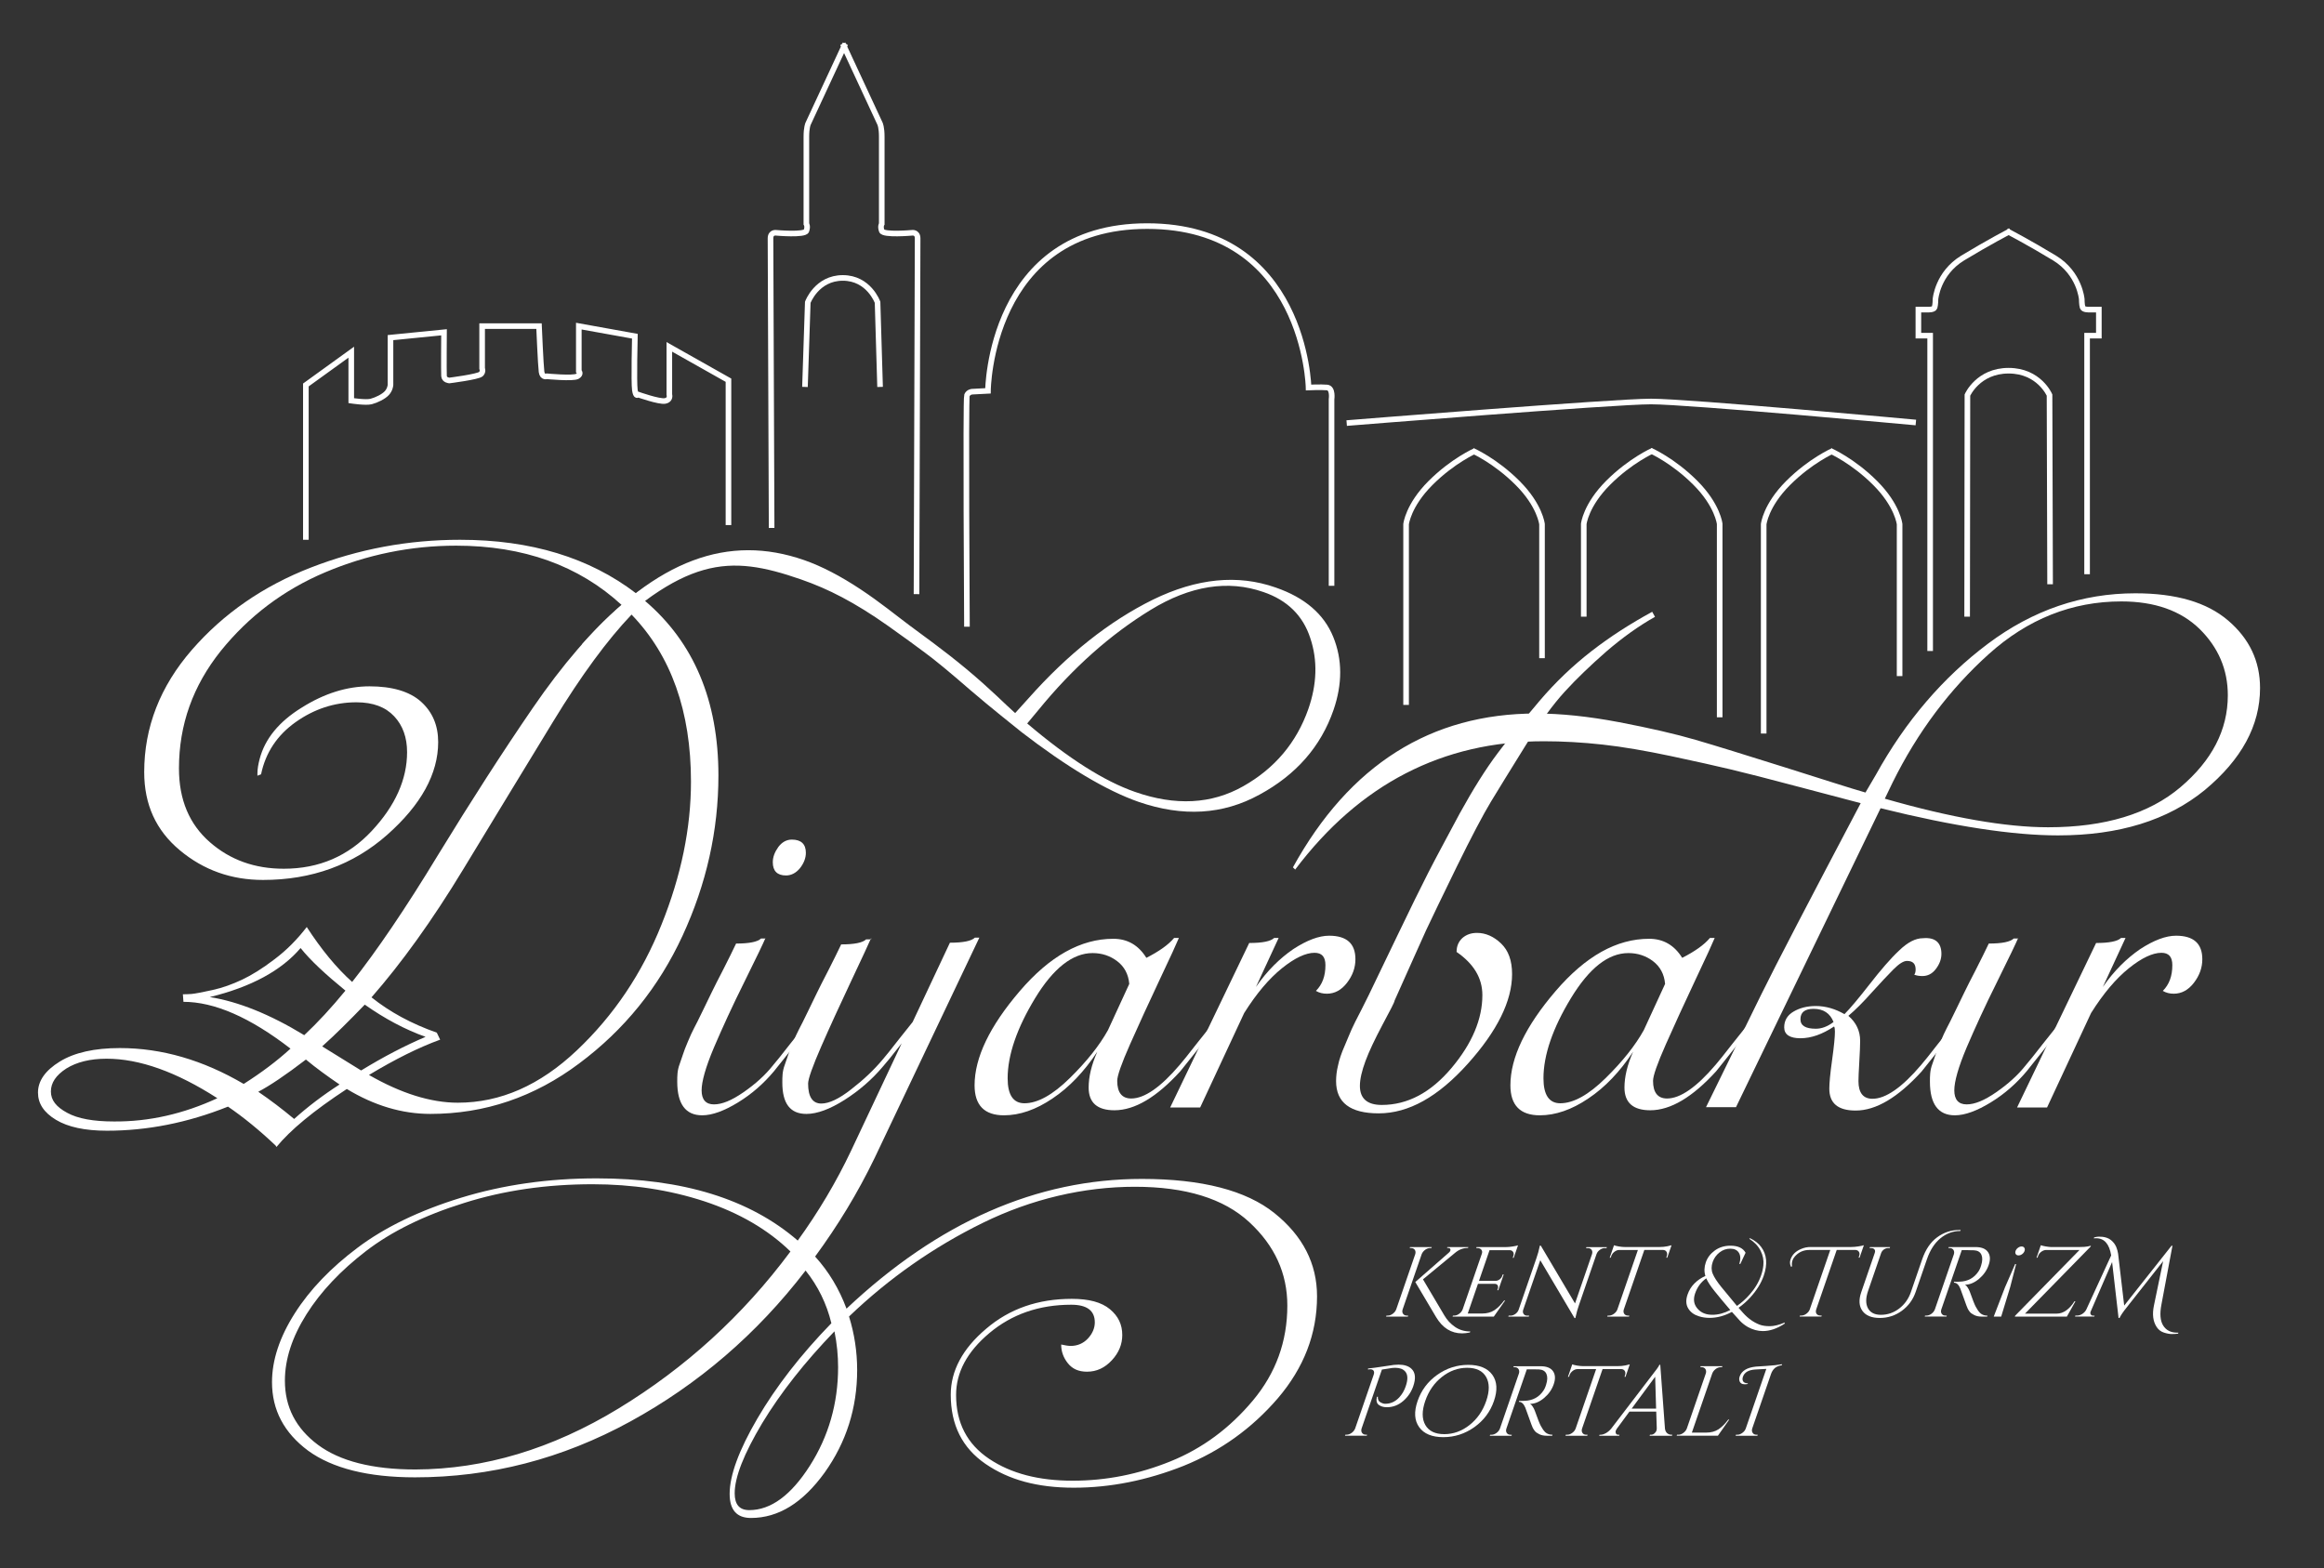 <svg xmlns="http://www.w3.org/2000/svg" id="katman_1" viewBox="0 0 829.28 559.66"><rect x="0" y="0" width="829.28" height="559.66" fill="#333333" stroke="none"/><g><path d="M259.94,187.4v-51.71l-21.1-11.9v17s.6,1.9-1.5,2.3-9.7-2.3-9.7-2.3c0,0-.7,1.1-1.1-1.6s0-19.2,0-19.2l-20-3.6v16.1s1,.9-.5,1.8c-1.5,.9-10.9,0-10.9,0,0,0-1.6,.6-1.9-1.6-.3-2.2-.9-16.3-.9-16.3h-20.3v15.1s.5,1.1-.4,2c-1,1-11.3,2.3-11.3,2.3,0,0-1.8-.1-1.9-1.6-.1-1.5,0-15.6,0-15.6l-19.1,1.9v16.9s-.1,1.6-1.3,2.9c-1.2,1.3-3.7,2.5-5.6,3s-7.1-.3-7.1-.3v-17.3l-16.2,11.7v55.25" style="fill:none; stroke:#fff; stroke-miterlimit:10; stroke-width:2px;"></path><path d="M300.74,15.59l13.3,28.6s.6,1.3,.6,4.6v31.1s-.6,.9,0,2.5,10.7,.7,10.7,.7c0,0,2.1-.4,2.1,2s-.4,126.95-.4,126.95" style="fill:none; stroke:#fff; stroke-miterlimit:10; stroke-width:2px;"></path><path d="M301.64,15.59l-13.3,28.6s-.6,1.3-.6,4.6v31.1s.6,.9,0,2.5-10.7,.7-10.7,.7c0,0-2.1-.4-2.1,2s.4,103.33,.4,103.33" style="fill:none; stroke:#fff; stroke-miterlimit:10; stroke-width:2px;"></path><path d="M287.24,138.09l1-30.2s3.2-8.7,12.5-8.7,12.4,8.7,12.4,8.7l.9,30.2" style="fill:none; stroke:#fff; stroke-miterlimit:10; stroke-width:2px;"></path><path d="M701.94,220.09l.1-79.09s3.8-8.7,14.7-8.7,14.6,8.7,14.6,8.7l.2,67.52" style="fill:none; stroke:#fff; stroke-miterlimit:10; stroke-width:2px;"></path><path d="M475.14,209.06v-66.57s.6-4-1.6-4.2-6.6,0-6.6,0c0,0-1.2-57.6-57.6-57.6s-56.8,58.8-56.8,58.8l-5.7,.3s-1.3,.1-1.8,1.3,0,82.57,0,82.57" style="fill:none; stroke:#fff; stroke-miterlimit:10; stroke-width:2px;"></path><path d="M480.54,150.99s95.4-7.7,108.6-7.7,94.5,7.5,94.5,7.5" style="fill:none; stroke:#fff; stroke-miterlimit:10; stroke-width:2px;"></path><path d="M565.14,220.09v-33.09s.7-6.7,8.7-14.7,16-11.5,16-11.5" style="fill:none; stroke:#fff; stroke-miterlimit:10; stroke-width:2px;"></path><path d="M613.64,256v-69.01s-.7-6.7-8.7-14.7-16-11.5-16-11.5" style="fill:none; stroke:#fff; stroke-miterlimit:10; stroke-width:2px;"></path><path d="M629.34,261.79v-74.69s.7-6.7,8.7-14.7,16-11.5,16-11.5" style="fill:none; stroke:#fff; stroke-miterlimit:10; stroke-width:2px;"></path><path d="M677.84,241.28v-54.18s-.7-6.7-8.7-14.7-16-11.5-16-11.5" style="fill:none; stroke:#fff; stroke-miterlimit:10; stroke-width:2px;"></path><path d="M501.74,251.57v-64.48s.7-6.7,8.7-14.7,16-11.5,16-11.5" style="fill:none; stroke:#fff; stroke-miterlimit:10; stroke-width:2px;"></path><path d="M550.24,234.89v-47.8s-.7-6.7-8.7-14.7-16-11.5-16-11.5" style="fill:none; stroke:#fff; stroke-miterlimit:10; stroke-width:2px;"></path><path d="M688.74,232.34V119.79h-4.2v-9.3h3.5s2,.1,2.3-.8c.3-1,.3-2.9,.3-2.9,0,0,.7-9.2,9.7-14.7,8.9-5.4,17.1-9.7,17.1-9.7" style="fill:none; stroke:#fff; stroke-miterlimit:10; stroke-width:2px;"></path><path d="M744.74,204.94V119.79h4.2v-9.3h-3.5s-2,.1-2.3-.8c-.3-1-.3-2.9-.3-2.9,0,0-.7-9.2-9.7-14.7-8.9-5.4-17.1-9.7-17.1-9.7" style="fill:none; stroke:#fff; stroke-miterlimit:10; stroke-width:2px;"></path></g><g><path d="M65.26,354.84c.7,0,1.7,0,3-.1s3.8-.6,7.5-1.4,7.2-2.1,10.6-3.7c3.4-1.6,7.3-4,11.6-7.3,4.4-3.3,8.2-7.2,11.5-11.5,5.2,8,10.6,14.6,16.2,19.6,8.7-11,19-26.1,30.7-45.4,11.8-19.3,23-36.7,33.7-52.3s21.3-27.9,31.8-36.8c-15.3-14.1-35.1-21.2-59.1-21.2-16.2,0-31.8,3.2-46.7,9.5s-27.3,15.7-37.3,28.1c-9.9,12.4-14.9,26.3-14.9,41.9,0,11.2,3.7,19.9,11,26.3s16.1,9.5,26.4,9.5c12.6,0,23-4.5,31.4-13.5s12.6-18.4,12.6-28.1c0-5.2-1.5-9.5-4.6-12.8s-7.5-5-13.5-5c-7.8,0-15.1,2.4-21.7,7.1-6.6,4.7-10.7,10.9-12.3,18.6l-1.3,.5v-.8c0-1.6,.3-3.3,.8-5.2,1.9-7.2,6.9-13.3,15-18.3,8.1-5.1,16.2-7.6,24.2-7.6s14.3,1.8,18.4,5.5,6.1,8.5,6.1,14.4c0,11.3-6.1,22.4-18.2,33.1-12.1,10.7-26.9,16.1-44.3,16.1-11.3,0-21.2-3.5-29.7-10.6s-12.7-16.3-12.7-27.9c0-16,5.7-30.6,17-43.6s25.5-22.8,42.5-29.4c17-6.6,34.7-9.9,53.2-9.9,25.3,0,46.2,6.4,62.8,19.1,7.3-5.2,14.1-9,20.4-11.2l.8,1.6c-6.1,2.8-12.1,6.9-18,12.3,17.4,14.8,26.2,35.6,26.2,62.3,0,19.7-4.3,38.8-12.8,57.2s-20.8,33.6-36.9,45.6c-16,12-33.7,18-53.1,18-10.1,0-20.1-3-29.8-8.9-11.9,7.8-20.2,14.7-25.1,20.7l-.3-.5c-5.9-5.6-11.6-10.2-17-13.9-14.5,5.8-28.9,8.6-43.2,8.6-7.8,0-13.9-1.3-18.2-3.9-4.3-2.6-6.4-5.8-6.4-9.7,0-4.2,2.6-7.9,7.8-11.1s12.4-4.8,21.4-4.8c15,0,29.7,4.3,44.2,12.8,6.3-4,11.9-8.2,16.7-12.6-14.5-11.2-27.2-16.7-38.2-16.7l-.2-2.7Zm12.3,37.1c-14.6-9.4-27.8-14.1-39.5-14.1-5.9,0-10.7,1.2-14.4,3.5-3.7,2.4-5.5,5.1-5.5,8.2s1.9,5.5,5.8,7.6c3.8,2.1,9.4,3.1,16.7,3.1,12.5,.1,24.8-2.7,36.9-8.3Zm45.7-38.4c-7.1-5.8-12.5-10.8-16-15.2-6.8,8-17.6,13.9-32.4,17.5,10.1,1.6,21.4,6.1,33.7,13.6,4.8-4.5,9.7-9.8,14.7-15.9Zm-18.3,45.8c4.9-4.4,10.3-8.5,16.2-12.3-4.4-3-8.4-5.9-12-8.9-7.3,5.6-13,9.4-17,11.5,4.4,3,8.6,6.2,12.8,9.7Zm10-25.9l13.9,8.6c8-4.9,15.7-8.9,23-12-7.3-2.6-14.6-6.5-21.7-11.5-5.5,5.7-10.5,10.7-15.2,14.9Zm42.1-2.4c-7.7,2.8-16.1,7-25.4,12.6,11.5,6.6,22.1,9.9,31.7,9.9,15.2,0,29.3-6.2,42.5-18.7s23.2-27.4,30.2-44.9c7-17.4,10.5-34.4,10.5-51,0-25.1-7.1-45-21.2-59.6-8.5,8.9-17.9,21.6-28,38.2-10.1,16.6-20.8,34.1-32,52.6s-22.2,33.7-32.8,45.8c6.5,5.2,14.2,9.4,23.3,12.6l1.2,2.5Z" style="fill:#fff;"></path><path d="M273.16,334.74c-.7,1.7-3.2,6.9-7.5,15.6-4.3,8.6-7.9,16.5-10.9,23.5-3,7.1-4.4,12.2-4.4,15.3,0,3.3,1.5,5,4.4,5s6.3-1.4,10.5-4.3c4.2-2.9,7.8-6.1,10.7-9.8,1-1.2,3.1-3.7,6-7.5,3-3.7,4.5-5.7,4.7-5.9l1,1.3-11.5,14.4c-3.7,4.4-7.9,8.1-12.8,11.1s-9.2,4.6-12.8,4.6c-5.9,0-8.9-4-8.9-12,0-1,0-2,.1-3s.3-2.1,.8-3.4l1.2-3.5c.3-1,.9-2.5,1.7-4.4s1.5-3.5,2.2-4.8,1.7-3.3,3-6,2.4-5,3.3-6.8c.9-1.8,2.2-4.5,4.1-8.1,1.8-3.6,3.4-6.7,4.6-9.3,4.7,0,7.7-.6,8.9-1.8h1.6v-.2Zm14.4-30.4c0,1.9-.7,3.7-2.1,5.5-1.4,1.7-3.1,2.6-5,2.6-3.1,0-4.7-1.6-4.7-4.7,0-1.9,.7-3.7,2-5.5,1.3-1.7,2.9-2.6,4.8-2.6,3.3,0,5,1.6,5,4.7Z" style="fill:#fff;"></path><path d="M310.86,334.74c-.7,1.7-3.1,6.8-7.1,15.3s-7.6,16.3-10.7,23.4c-3.1,7.1-4.7,11.6-4.7,13.3,0,4.7,1.6,7.1,4.7,7.1,2.8,0,6.4-1.7,10.7-5.1,4.4-3.4,8.1-6.9,11.2-10.6,1-1.2,3.1-3.7,6-7.5,3-3.7,4.5-5.7,4.7-5.9l13.3-28.3c4.7,0,7.7-.6,8.9-1.8h1.6l-37.4,78.7c-6.1,12.6-13.2,24.2-21.2,35.1,4.9,5.4,8.6,11.6,11.2,18.6,32.8-30.9,67.9-46.3,105.4-46.3,21.4,0,37.2,4.1,47.3,12.2,10.1,8.1,15.2,18,15.2,29.7,0,13.4-4.7,25.5-14,36.4-9.3,10.8-20.5,18.8-33.6,24.1-13.1,5.2-26.2,7.8-39.2,7.8s-23.2-2.8-31.5-8.5-12.4-13.9-12.4-24.7c0-8.5,4.2-16.4,12.6-23.5,8.4-7.2,18.6-10.7,30.6-10.7,6.1,0,10.6,1.2,13.6,3.7s4.4,5.5,4.4,9.2c0,3.3-1.2,6.3-3.7,9s-5.4,4.1-8.9,4.1c-3,0-5.2-1-6.8-3s-2.4-4.2-2.4-6.7c1.4,.3,2.5,.5,3.4,.5,2.4,0,4.5-.9,6.1-2.6s2.5-3.7,2.5-5.8c0-4.2-2.8-6.3-8.4-6.3-11.5,0-21.2,3.4-29.2,10.1s-11.9,14.1-11.9,22.1c0,9.9,3.9,17.5,11.8,22.8s17.8,7.8,29.8,7.8,23.5-2.3,34.9-6.9c11.4-4.6,21.2-11.9,29.4-21.7s12.3-21.1,12.3-33.9c0-11.5-4.5-21.4-13.6-29.8-9.1-8.4-22.7-12.6-40.8-12.6s-36.8,4.3-54.3,12.9c-17.5,8.6-33.4,19.7-47.7,33.4,1.9,6.1,2.9,12.5,2.9,19.1,0,13.6-3.9,25.8-11.6,36.6-7.8,10.8-16.5,16.2-26.3,16.2-5.1,0-7.6-2.9-7.6-8.6,0-6.6,3.3-15.6,9.9-26.9,6.6-11.3,15.4-22.7,26.4-34-1.7-7-4.8-13.3-9.2-18.8-17.4,22.7-38.3,40.6-62.6,53.9s-49.9,19.9-76.8,19.9c-16.7,0-29.4-3.2-38.1-9.5-8.6-6.4-12.9-14.5-12.9-24.5,0-7.8,2.7-16,8.1-24.5s12.9-16.3,22.5-23.5,21.9-13.2,36.9-17.8,31.1-6.9,48.4-6.9c30.7,0,54.6,7.4,71.7,22.2,7.3-10.1,13.7-20.8,19.1-32.2l18-38.2c-3.5,4.5-5.8,7.3-6.8,8.4-3.8,4.5-8.4,8.5-13.6,11.8-5.2,3.3-9.8,5-13.6,5-5.8,0-8.6-3.7-8.6-11.2,0-1,0-2,.1-3s.3-2.1,.8-3.4l1.2-3.5c.3-1,.9-2.5,1.7-4.4s1.5-3.5,2.2-4.8,1.7-3.3,3-6,2.4-5,3.3-6.8,2.2-4.5,4.1-8.1c1.8-3.6,3.4-6.7,4.6-9.3,4.7,0,7.7-.6,8.9-1.8h1.8v-.5Zm-90.1,167.9c23.8-14.5,44.3-33.1,61.3-56-8-7.8-18.3-13.8-30.7-17.9-12.5-4.1-25.8-6.1-39.9-6.1-16.4,0-31.7,2.2-45.9,6.7-14.2,4.4-25.9,10.2-34.9,17.1-9.1,7-16.2,14.5-21.3,22.6-5.1,8.1-7.7,16-7.7,23.7,0,9.4,3.9,17,11.8,22.9,7.8,5.8,19.4,8.8,34.8,8.8,24.5-.1,48.7-7.3,72.5-21.8Zm77-27.5c-10.6,11-19.2,21.9-25.8,32.8-6.5,10.9-9.8,19.2-9.8,25,0,4,1.7,6,5.2,6,7.7,0,14.9-5.3,21.6-15.8,6.7-10.5,10.1-22.3,10.1-35.2,0-4.1-.4-8.4-1.3-12.8Z" style="fill:#fff;"></path><path d="M420.66,334.74c-.7,1.7-3,6.8-6.9,15-3.9,8.3-7.4,15.9-10.5,22.9s-4.6,11.3-4.6,13.1c0,4.2,1.7,6.3,5,6.3,4.7,0,10.5-4,17.3-12,1-1.2,3.1-3.7,6-7.5,3-3.7,4.5-5.7,4.7-5.9l1,1.3-11.5,14.4c-8.4,9.2-16.2,13.9-23.5,13.9-6.1,0-9.2-2.7-9.2-8.1,0-3.8,1-8.1,3.1-12.8-4.7,7.1-10,12.7-16,16.7-5.9,4-11.7,6-17.3,6-7,0-10.5-3.6-10.5-10.7,0-9.9,5.4-21.1,16.1-33.6s21.8-18.7,33.4-18.7c5.1,0,9,2.3,11.8,6.8,4.5-2.3,7.8-4.6,9.9-7.1h1.7Zm-17.7,16.4c-.3-3.5-1.8-6.2-4.3-8.1-2.5-1.9-5.4-2.9-8.8-2.9-7.1,0-14,5.4-20.5,16.1-6.5,10.7-9.8,20.3-9.8,28.6,0,5.9,2,8.9,6,8.9,4.7,0,10.1-3,16.2-9,6.1-6,10.6-11.7,13.6-17.1l7.6-16.5Z" style="fill:#fff;"></path><path d="M445.76,336.54c4.7,0,7.7-.6,8.9-1.8h1.6l-8.1,17.5c4-5.8,8.5-10.2,13.3-13.5,4.9-3.2,9.2-4.8,12.8-4.8,6.3,0,9.4,2.8,9.4,8.4,0,3-1,5.8-3,8.4s-4.4,3.9-7.2,3.9c-1.4,0-2.7-.3-3.9-1,2.3-2.3,3.4-5.3,3.4-9.2,0-3-1.3-4.4-3.9-4.4-3.1,0-7,1.8-11.6,5.5s-9.1,9-13.5,16l-15.7,33.7h-10.7l28.2-58.7Z" style="fill:#fff;"></path><path d="M493.26,365.84c-2.7,5.1-4.7,9.3-6,12.8s-2,6.5-2,8.9c0,4.5,2.6,6.8,7.8,6.8,9.2,0,17.5-4.4,24.9-13.2s11-17.5,11-26c0-6.1-3.1-11.2-9.2-15.4,0-2.1,.7-3.7,2.1-5,1.4-1.2,3.1-1.8,5.2-1.8,3.1,0,6,1.3,8.6,3.8s3.9,6.1,3.9,10.9c0,9.6-5.3,20.3-15.8,32-10.6,11.8-21.1,17.7-31.8,17.7-10.1,0-15.2-3.8-15.2-11.5,0-1.7,.2-3.6,.7-5.6,.4-2,1.2-4.4,2.4-7.1,1.1-2.7,2-4.7,2.5-5.9s1.7-3.5,3.4-6.8l2.6-5.2c2.1-4.4,5.5-11.4,10.2-21.2s8.4-17.3,11.1-22.6c2.7-5.3,6.5-12.3,11.2-21.1,4.8-8.7,9.3-15.9,13.6-21.6,4.3-5.7,9.2-11.9,14.9-18.6s11.9-12.6,18.6-17.8,13.9-9.8,21.6-14l1,1.8c-5.9,3.3-11.7,7.5-17.4,12.4-5.7,5-10.6,9.7-14.8,14.3s-8.9,11-14.1,19.4c-5.2,8.4-9.3,15-12.2,19.8s-7,12.6-12.3,23.4c-5.3,10.8-8.9,18.4-10.9,22.6-1.9,4.3-5.7,12.6-11.2,25-.1,.8-1.7,3.7-4.4,8.8Z" style="fill:#fff;"></path><path d="M611.86,334.74c-.7,1.7-3,6.8-6.9,15-3.9,8.3-7.4,15.9-10.5,22.9s-4.6,11.3-4.6,13.1c0,4.2,1.7,6.3,5,6.3,4.7,0,10.5-4,17.3-12,1-1.2,3.1-3.7,6-7.5,3-3.7,4.5-5.7,4.7-5.9l1,1.3-11.5,14.4c-8.4,9.2-16.2,13.9-23.5,13.9-6.1,0-9.2-2.7-9.2-8.1,0-3.8,1-8.1,3.1-12.8-4.7,7.1-10,12.7-16,16.7-5.9,4-11.7,6-17.3,6-7,0-10.5-3.6-10.5-10.7,0-9.9,5.4-21.1,16.1-33.6,10.7-12.5,21.8-18.7,33.4-18.7,5.1,0,9,2.3,11.8,6.8,4.5-2.3,7.8-4.6,9.9-7.1h1.7Zm-17.7,16.4c-.3-3.5-1.8-6.2-4.3-8.1s-5.4-2.9-8.8-2.9c-7.2,0-14,5.4-20.5,16.1-6.5,10.7-9.8,20.3-9.8,28.6,0,5.9,2,8.9,6,8.9,4.7,0,10.1-3,16.2-9,6.1-6,10.6-11.7,13.6-17.1l7.6-16.5Z" style="fill:#fff;"></path><path d="M619.46,395.14h-10.7l19.6-40c5.4-11,17.3-33.8,35.6-68.5-3.3-.9-10.6-2.8-22-5.8-11.3-3-19.5-5.1-24.6-6.3s-12.1-2.8-21.1-4.7-17.1-3.3-24.3-4.1-14.3-1.2-21.1-1.2c-36.1,0-65.7,15.3-88.7,45.8l-.8-.8c20.2-36.6,49.2-54.9,86.8-54.9,8.7,0,18.6,1,29.6,3.1s20.1,4.2,27.3,6.3,17.8,5.4,31.8,9.8c14,4.4,23.5,7.5,28.8,9l3.7-6.3c10.6-19.2,24-34.8,40-46.8s33.6-18,52.6-18c14.5,0,25.5,3.2,33.1,9.7s11.4,14.5,11.4,24.1c0,13.4-6.6,25.5-19.7,36.4-13.2,10.8-30.6,16.2-52.4,16.2-16,0-37.1-3.2-63.3-9.7l-38.7,80-12.9,26.7Zm73.3-54.7c0,1.9-.7,3.7-2,5.4s-2.9,2.5-4.8,2.5c-1.2,0-2.2-.2-2.9-.5,.3-.3,.5-1,.5-1.8,0-2.1-1-3.1-3.1-3.1-1.2,0-2.8,1-4.8,3s-4.6,4.8-7.7,8.2c-3.1,3.5-5.9,6.3-8.4,8.4,2.8,2.4,4.2,5.4,4.2,8.9,0,1.6-.1,4.1-.3,7.5s-.3,5.7-.3,6.9c0,4.2,1.7,6.3,5,6.3,4.7,0,10.5-4,17.3-12,1-1.2,3.1-3.7,6-7.5,3-3.7,4.5-5.7,4.7-5.9l1,1.3-11.5,14.4c-8.4,9.2-16.2,13.9-23.5,13.9-6.3,0-9.4-2.6-9.4-7.8,0-1.9,.3-5.4,1-10.3,.7-5,1-8.3,1-10.1,0-.9-.1-1.5-.3-1.8-4.2,2.8-8.2,4.2-12,4.2s-5.8-1.3-5.8-3.9c0-2.4,1.1-4.3,3.3-5.6s4.8-2,8-2c3.5,0,6.9,1,10.2,2.9,2.1-2.1,5.1-5.7,9-10.7s7.4-9.1,10.5-12c3.1-3,5.9-4.4,8.5-4.4,4.4-.4,6.6,1.6,6.6,5.6Zm-38.5,24.3c-1.2-3.1-3.6-4.7-7.1-4.7-3.1,0-4.7,1.2-4.7,3.7,0,2.3,1.8,3.4,5.5,3.4,2.1,0,4.2-.8,6.3-2.4Zm18.3-79.7c23.7,6.8,43.2,10.2,58.3,10.2,20.2,0,36-4.8,47.2-14.3s16.9-20.4,16.9-32.8c0-9.2-3.4-17.1-10.1-23.7-6.7-6.5-16-9.8-27.9-9.8-17.6,0-33.4,6.3-47.3,18.8s-25.4,27.8-34.3,45.8l-2.8,5.8Z" style="fill:#fff;"></path><path d="M720.16,334.74c-.7,1.7-3.2,6.9-7.5,15.6-4.3,8.6-7.9,16.5-10.9,23.5-3,7.1-4.4,12.2-4.4,15.3,0,3.3,1.5,5,4.4,5s6.3-1.4,10.5-4.3,7.8-6.1,10.7-9.8c1-1.2,3.1-3.7,6-7.5,3-3.7,4.5-5.7,4.7-5.9l1,1.3-11.5,14.4c-3.7,4.4-7.9,8.1-12.8,11.1s-9.2,4.6-12.8,4.6c-5.9,0-8.9-4-8.9-12,0-1,0-2,.1-3s.3-2.1,.8-3.4l1.2-3.5c.3-1,.9-2.5,1.7-4.4s1.5-3.5,2.2-4.8,1.7-3.3,3-6,2.4-5,3.3-6.8,2.2-4.5,4.1-8.1c1.8-3.6,3.4-6.7,4.6-9.3,4.7,0,7.7-.6,8.9-1.8h1.6v-.2Z" style="fill:#fff;"></path><path d="M747.96,336.54c4.7,0,7.7-.6,8.9-1.8h1.6l-8.1,17.5c4-5.8,8.5-10.2,13.3-13.5,4.9-3.2,9.2-4.8,12.8-4.8,6.3,0,9.4,2.8,9.4,8.4,0,3-1,5.8-3,8.4-2,2.6-4.4,3.9-7.2,3.9-1.4,0-2.7-.3-3.9-1,2.3-2.3,3.4-5.3,3.4-9.2,0-3-1.3-4.4-3.9-4.4-3.1,0-7,1.8-11.6,5.5s-9.1,9-13.5,16l-15.7,33.7h-10.7l28.2-58.7Z" style="fill:#fff;"></path></g><path d="M364.54,261.29c-2.1-1.7-11.2-8.9-18.4-15.1-7-6.1-12.7-10.8-16-13.2-3.2-2.4-7.7-5.7-13.5-9.8s-11.2-7.4-16.1-10-9.8-4.7-14.7-6.4c-25.9-9-41.52-8.38-75.62,25.12l-2.56-1.93c26.8-30.3,52.28-39.49,79.28-30.09,6.3,2.2,13,5.7,20.1,10.4s12.8,9.4,17.5,12.9c4.9,3.7,11.4,8.2,20.1,15.4,8.9,7.4,14.4,13.1,17.6,15.9l4.7-5.2c14.1-15.9,28.9-27.6,44.5-35.3,15.6-7.6,30.2-9.1,43.8-4.3,10.4,3.6,17.2,9.5,20.5,17.6s3.3,16.8,.1,26.1c-4.5,13-13.3,23.1-26.4,30.2-13.1,7.2-27.4,8-43.1,2.6-11.5-4-25.6-12.4-42.2-25.2m2.4-2.8c14.7,12.5,27.5,20.6,38.4,24.4,14.5,5.1,27.4,4.4,38.7-2,11.3-6.4,19-15.6,23.2-27.5,3.1-8.9,3.4-17.4,.7-25.4-2.6-8-8.2-13.5-16.7-16.4-12.6-4.4-26.1-2.3-40.3,6.4-14.2,8.7-27.6,20.5-40,35.7l-4,4.8Z" style="fill:#fff;"></path><g><path d="M502.03,469.52h.46l-.12,.35h-7.76l.12-.35h.46c.61,0,1.21-.22,1.8-.66,.59-.44,1-.96,1.23-1.58l6.78-19.67c.19-.61,.14-1.13-.15-1.56-.29-.42-.74-.64-1.36-.64h-.46l.12-.35h7.76l-.12,.35h-.46c-.62,0-1.21,.21-1.8,.64-.58,.43-.99,.95-1.23,1.56l-6.78,19.67c-.21,.62-.17,1.14,.13,1.58,.3,.44,.75,.66,1.37,.66Zm22.6,5.67l-.12,.35c-.97,.21-1.91,.32-2.8,.32-3.88,0-6.96-1.94-9.27-5.81l-7.42-12.51,11.98-10.49c.27-.24,.44-.45,.5-.64,.06-.19,.09-.36,.06-.5-.07-.35-.35-.53-.85-.53h-.35l.11-.32h7.48l-.11,.32h-.14c-1.56,0-3.03,.55-4.4,1.67l-11.54,9.53,7.62,12.86c.98,1.68,2.26,3.05,3.84,4.13,1.58,1.08,3.38,1.61,5.42,1.61Z" style="fill:#fff;"></path><path d="M518.9,469.52c.61,0,1.21-.22,1.8-.66,.59-.44,1-.96,1.23-1.58l6.84-19.84c.2-.57,.14-1.04-.18-1.44-.31-.39-.78-.58-1.39-.58h-.42l.09-.35h10.38c.73,0,1.55-.07,2.46-.21,.91-.14,1.57-.28,1.97-.43l-1.54,4.47h-.35l.22-.64c.2-.57,.17-1.05-.08-1.45-.25-.4-.64-.61-1.18-.64h-7.23l-3.77,10.95h5.99c.48-.02,.94-.2,1.39-.53,.44-.33,.75-.74,.92-1.24l.17-.5h.35l-1.93,5.6h-.35l.18-.53c.16-.47,.14-.87-.06-1.21-.21-.33-.54-.51-1-.53h-6.02l-3.65,10.6h5.07c1.75,0,3.22-.39,4.41-1.17,1.19-.78,2.36-1.94,3.5-3.47h.35l-4.03,5.74h-14.71l.12-.35h.46Z" style="fill:#fff;"></path><path d="M572.63,445.42c-.59,0-1.17,.21-1.74,.62-.57,.41-.97,.92-1.19,1.51l-6.3,18.29c-.47,1.37-.84,2.67-1.1,3.9l-.15,.64h-.32l-12.21-20.62-6.08,17.65c-.2,.59-.16,1.09,.12,1.51s.72,.62,1.31,.62h.67l-.12,.35h-7.3l.12-.35h.67c.59,0,1.17-.21,1.74-.62,.57-.41,.96-.93,1.17-1.54l6.34-18.39c.5-1.44,.86-2.73,1.08-3.86l.12-.57h.35l12.21,20.62,6.06-17.58c.19-.61,.14-1.13-.14-1.54-.28-.41-.72-.62-1.31-.62h-.67l.12-.35h7.3l-.12,.35h-.64Z" style="fill:#fff;"></path><path d="M594.77,448.22c.2-.57,.16-1.06-.1-1.47-.26-.41-.66-.63-1.19-.66h-6.73l-7.32,21.23c-.19,.61-.14,1.13,.15,1.56,.29,.42,.74,.64,1.36,.64h.46l-.12,.35h-7.76l.12-.35h.46c.61,0,1.21-.21,1.8-.64s.99-.93,1.22-1.52l7.33-21.26h-6.73c-.58,.02-1.13,.24-1.66,.66-.53,.41-.9,.9-1.09,1.47l-.21,.6-.37,.04,1.54-4.46c.31,.14,.87,.28,1.7,.43,.82,.14,1.6,.21,2.34,.21h11.98c1.16,0,2.15-.09,2.98-.27,.83-.18,1.34-.3,1.53-.37l-1.54,4.46-.34-.04,.21-.6Z" style="fill:#fff;"></path><path d="M636.88,472.35c-2.7,1.79-5.31,2.69-7.84,2.69-1.79,0-3.58-.48-5.35-1.45-1.06-.62-2-1.34-2.79-2.18-.8-.84-1.76-1.91-2.9-3.21-2.64,1.42-5.3,2.13-8,2.13-1.35,0-2.6-.19-3.77-.57-1.71-.52-2.98-1.44-3.79-2.76-.85-1.37-.94-3.04-.26-5,.52-1.51,1.33-2.83,2.44-3.95,1.11-1.12,2.41-2.01,3.92-2.67-.48-1.56-.43-3.18,.15-4.87s1.66-3.1,3.23-4.24c1.57-1.13,3.42-1.7,5.55-1.7,2.69,0,4.5,.84,5.41,2.52l-1.88,4h-.35c.51-1.68,.46-3.01-.15-3.99-.61-.98-1.63-1.47-3.07-1.47s-2.73,.46-3.87,1.36c-1.14,.91-1.94,2.04-2.41,3.38-.52,1.51-.52,2.91,0,4.18,.52,1.28,1.55,2.87,3.1,4.78,1.55,1.91,3.4,4.16,5.56,6.73,1.67-1.16,3.2-2.53,4.57-4.11,1.86-2.1,3.22-4.39,4.07-6.88,.41-1.18,.67-2.35,.78-3.51,.19-1.77-.14-3.5-.98-5.17-.84-1.68-2.19-3.11-4.05-4.29l.25-.21c1.71,.8,3.04,1.84,3.99,3.12,2.04,2.72,2.34,6.15,.91,10.31-.9,2.6-2.47,5.15-4.73,7.65-1.29,1.42-2.7,2.67-4.24,3.76l1.63,1.84c1.74,1.94,3.68,3.32,5.8,4.15,.98,.38,2.21,.57,3.7,.57s3.25-.42,5.29-1.28l.07,.32Zm-30.9-5.03c1.24,1.28,2.92,1.91,5.05,1.91s4.19-.57,6.4-1.7c-2.34-2.74-4.22-5-5.64-6.77-1.42-1.77-2.4-3.28-2.94-4.54-1.87,1.32-3.2,3.12-3.98,5.39-.78,2.27-.41,4.17,1.12,5.71Z" style="fill:#fff;"></path><path d="M639.11,452.12c-.43-.87-.5-1.74-.2-2.6,.3-.86,.75-1.61,1.37-2.23,.62-.63,1.45-1.16,2.5-1.59,1.05-.44,2.14-.66,3.27-.66h14.53c.73,0,1.57-.07,2.5-.21,.94-.14,1.6-.28,2.01-.43l-1.54,4.46-.34-.04,.21-.6c.2-.57,.16-1.06-.1-1.47-.26-.41-.66-.63-1.19-.66h-6.73l-7.32,21.23c-.27,.85-.11,1.49,.47,1.91,.29,.19,.63,.28,1.04,.28h.46l-.12,.35h-7.76l.12-.35h.46c.61,0,1.21-.21,1.8-.64,.58-.42,.99-.93,1.22-1.52l7.33-21.26h-7.41c-1.89,0-3.47,.6-4.73,1.81-.66,.61-1.11,1.26-1.34,1.93-.23,.67-.29,1.38-.16,2.11l-.35,.18Z" style="fill:#fff;"></path><path d="M699.03,438.97h.6l-.12,.35c-2.6,0-4.95,.86-7.05,2.57s-3.71,4.19-4.83,7.42l-4.07,11.8c-.95,2.76-2.6,5-4.93,6.7-2.33,1.7-4.96,2.55-7.86,2.55s-4.97-.84-6.2-2.53c-1.22-1.69-1.36-3.92-.41-6.68l4.82-14c.24-.69,.1-1.19-.4-1.52-.24-.14-.53-.21-.88-.21h-.57l.12-.35h7.19l-.12,.35h-.57c-.52,0-1.01,.16-1.48,.48-.46,.32-.79,.73-.99,1.22l-4.67,13.54c-.89,2.57-.91,4.65-.07,6.22,.84,1.57,2.38,2.36,4.63,2.36,2.39,0,4.56-.74,6.51-2.23,1.95-1.49,3.35-3.45,4.19-5.88l4.05-11.76c1.2-3.47,2.97-6.07,5.33-7.8,2.35-1.72,4.94-2.59,7.75-2.59Z" style="fill:#fff;"></path><path d="M702.29,446.16h-2.27l-7.28,21.12c-.21,.62-.17,1.14,.11,1.58,.29,.44,.75,.66,1.39,.66h.42l-.09,.35h-7.76l.12-.35h.46c.61,0,1.21-.21,1.8-.64,.58-.42,.99-.95,1.23-1.56l6.78-19.67c.19-.61,.14-1.14-.15-1.58-.29-.44-.74-.66-1.35-.66h-.46l.12-.35h9.57c2.15,0,3.63,.6,4.45,1.79,.82,1.19,.9,2.74,.24,4.64s-1.81,3.54-3.45,4.93c-1.65,1.38-3.31,2.07-4.98,2.07,.3,.17,.6,.49,.92,.98,.32,.48,.58,.99,.78,1.51,1.03,2.91,1.74,4.7,2.12,5.37,.38,.67,.66,1.13,.83,1.38,.17,.25,.37,.49,.6,.73,.22,.24,.47,.42,.73,.57,.57,.33,1.25,.5,2.03,.5l-.12,.35h-1.95c-1.02,0-1.9-.18-2.65-.55-.75-.37-1.27-.74-1.58-1.13s-.55-.77-.74-1.13c-.19-.37-.65-1.59-1.38-3.67-.72-2.08-1.15-3.27-1.29-3.56-.13-.3-.28-.59-.44-.87-.48-.8-1.1-1.21-1.85-1.21l.12-.35c.18,.02,.42,.04,.73,.04s.69-.01,1.15-.04c2.95-.07,5.22-1.3,6.8-3.68,.3-.47,.53-.92,.67-1.33,.14-.41,.23-.68,.27-.8,.5-1.58,.52-2.86,.08-3.83-.45-.97-1.32-1.49-2.62-1.56-.56-.02-1.26-.04-2.11-.04Z" style="fill:#fff;"></path><path d="M715.52,459.28l3.55-8.15h.35l-2.1,8.15-3.23,10.6h-2.66l4.08-10.6Zm4.56-13.95c.42-.32,.85-.48,1.3-.48s.77,.16,.97,.48c.2,.32,.22,.7,.07,1.13-.15,.44-.43,.81-.85,1.12-.41,.31-.84,.46-1.29,.46s-.77-.15-.98-.46c-.2-.31-.23-.68-.08-1.12,.15-.44,.43-.81,.85-1.13Z" style="fill:#fff;"></path><path d="M727.27,448.22l-.22,.64h-.35l1.54-4.46c.31,.14,.88,.28,1.73,.43,.85,.14,1.44,.21,1.79,.21h10.44c1.16,0,2.07-.06,2.72-.19,.66-.13,1.06-.22,1.19-.27l-.11,.32-23.41,23.92h11.27c1.25,0,2.42-.4,3.52-1.21,1.09-.8,2.04-1.87,2.85-3.19h.35l-3.05,5.46h-18.57l.11-.32,22.97-23.46h-11.94c-.6,.02-1.17,.24-1.71,.64-.54,.4-.91,.9-1.12,1.49Z" style="fill:#fff;"></path><path d="M776.91,475.61h.42l-.12,.35c-.69,.09-1.45,.14-2.26,.14s-1.76-.18-2.83-.53c-1.07-.35-1.92-1.02-2.56-1.99-1.3-1.98-1.62-4.56-.95-7.72l3.27-15.77-13.11,16.65c-1.16,1.44-1.98,2.65-2.45,3.62h-.35l-2.3-19.95-7.63,17.61c-.19,.4-.18,.76,0,1.06,.19,.31,.46,.46,.82,.46h.57l-.11,.32h-6.88l.12-.35h.57c.64,0,1.27-.2,1.88-.58,.62-.39,1.1-.9,1.43-1.54l8.9-19.35c-.67-4.09-2.46-6.13-5.36-6.13-.26,0-.54,.01-.83,.04l.12-.35c.7-.17,1.24-.25,1.64-.25s.83,.02,1.29,.05c.46,.04,.98,.15,1.55,.34,.57,.19,1.08,.47,1.52,.83,.44,.37,.81,.74,1.1,1.13,.29,.39,.54,.82,.76,1.29,.34,.85,.57,1.67,.68,2.45l2.17,18.5,16.9-21.37h.32l-3.93,20.98c-.64,3.31-.44,5.81,.62,7.51,1.06,1.7,2.73,2.55,5.02,2.55Z" style="fill:#fff;"></path><path d="M499.04,487.02c2.06,0,3.6,.5,4.63,1.49,1.39,1.32,1.6,3.39,.63,6.2-.7,2.03-1.87,3.77-3.5,5.21-1.76,1.54-3.74,2.3-5.93,2.3-1.16,0-2.11-.28-2.87-.83-.75-.55-.98-1.51-.68-2.85l.35-.11c-.09,1.02,.27,1.72,1.07,2.13,.54,.28,1.06,.43,1.55,.43,1.94,0,3.6-.76,5-2.27,1.02-1.11,1.8-2.43,2.32-3.97,.85-2.46,.77-4.23-.22-5.32-.75-.85-1.92-1.28-3.53-1.28-.38,0-.71,.02-.99,.05-.28,.04-1.54,.23-3.76,.58l-7.24,21.01c-.2,.64-.14,1.17,.16,1.59,.3,.43,.75,.64,1.34,.64h.46l-.12,.36h-7.76l.12-.36h.46c.59,0,1.18-.21,1.78-.64,.59-.42,1.01-.96,1.26-1.59l6.61-19.17c.21-.61,.2-1.09-.04-1.44-.24-.34-.64-.51-1.2-.51-.12,0-.24,.01-.37,.04l-.44,.04,.05-.35c1.27-.12,3-.35,5.18-.69,2.19-.34,3.54-.54,4.05-.6,.52-.06,1.06-.09,1.63-.09Z" style="fill:#fff;"></path><path d="M512.85,490.66c3.35-2.37,7.03-3.56,11.06-3.56s6.9,1.19,8.61,3.56,1.9,5.49,.57,9.34c-1.33,3.85-3.66,6.96-7.01,9.34-3.35,2.37-7.03,3.56-11.06,3.56s-6.9-1.19-8.61-3.56c-1.71-2.38-1.9-5.49-.57-9.34,1.33-3.85,3.66-6.96,7.01-9.34Zm-4.24,17.91c1.25,2.17,3.5,3.26,6.76,3.26s6.26-1.09,9.01-3.26c2.75-2.17,4.73-5.03,5.95-8.58,1.22-3.54,1.21-6.4-.04-8.58-1.25-2.17-3.5-3.26-6.76-3.26s-6.26,1.09-9.01,3.26c-2.75,2.17-4.73,5.03-5.95,8.58-1.22,3.54-1.21,6.4,.04,8.58Z" style="fill:#fff;"></path><path d="M547.09,488.69h-2.27l-7.28,21.12c-.21,.62-.17,1.14,.11,1.58,.29,.44,.75,.66,1.39,.66h.42l-.09,.36h-7.76l.12-.36h.46c.61,0,1.21-.21,1.8-.64,.58-.42,.99-.94,1.23-1.56l6.78-19.67c.19-.61,.14-1.14-.15-1.58-.29-.44-.74-.66-1.35-.66h-.46l.12-.35h9.57c2.15,0,3.63,.6,4.45,1.79,.82,1.19,.9,2.74,.24,4.64-.66,1.9-1.81,3.54-3.45,4.92-1.65,1.38-3.31,2.07-4.98,2.07,.3,.17,.6,.49,.92,.97,.32,.48,.58,.99,.77,1.51,1.03,2.91,1.74,4.7,2.12,5.37,.38,.67,.66,1.13,.83,1.38,.17,.25,.37,.49,.6,.73,.23,.24,.47,.42,.73,.57,.57,.33,1.25,.5,2.03,.5l-.12,.36h-1.95c-1.02,0-1.9-.18-2.65-.55-.75-.37-1.27-.74-1.58-1.13s-.55-.77-.74-1.13-.65-1.59-1.38-3.67c-.73-2.08-1.15-3.27-1.29-3.56-.13-.29-.28-.58-.45-.87-.48-.8-1.1-1.21-1.85-1.21l.12-.35c.18,.02,.42,.04,.73,.04s.69-.01,1.15-.04c2.95-.07,5.22-1.3,6.8-3.68,.3-.47,.53-.92,.67-1.33,.14-.41,.23-.68,.27-.8,.5-1.58,.52-2.86,.08-3.83-.45-.97-1.32-1.49-2.62-1.56-.56-.02-1.26-.04-2.11-.04Z" style="fill:#fff;"></path><path d="M579.87,490.74c.2-.57,.16-1.06-.1-1.47-.26-.41-.66-.63-1.19-.66h-6.73l-7.32,21.23c-.19,.62-.14,1.13,.15,1.56,.29,.43,.74,.64,1.36,.64h.46l-.12,.36h-7.76l.12-.36h.46c.61,0,1.21-.21,1.8-.64,.58-.42,.99-.93,1.22-1.52l7.33-21.26h-6.73c-.58,.02-1.13,.24-1.66,.66-.53,.41-.9,.9-1.09,1.47l-.21,.6-.37,.04,1.54-4.47c.31,.14,.87,.28,1.7,.43,.82,.14,1.6,.21,2.34,.21h11.98c1.16,0,2.15-.09,2.98-.27,.83-.18,1.34-.3,1.53-.37l-1.54,4.47-.34-.04,.21-.6Z" style="fill:#fff;"></path><path d="M596.45,512.04h.28l-.12,.36h-7.97l.12-.36h.32c.5,0,.92-.16,1.28-.48,.36-.32,.59-.62,.68-.9s.15-.57,.15-.85l-.19-6.02h-9.57l-4.46,6.06c-.19,.29-.34,.56-.43,.83-.09,.27-.07,.57,.07,.89,.14,.32,.46,.48,.95,.48h.32l-.12,.36h-7.12l.12-.36h.32c.59,0,1.23-.19,1.93-.57,.7-.38,1.35-.93,1.96-1.67l14.58-19.07c1.53-1.91,2.39-3.13,2.57-3.65h.32l1.67,22.71c.08,.73,.34,1.29,.77,1.67,.44,.38,.96,.57,1.58,.57Zm-14.22-9.32h8.72l-.33-11.38-8.39,11.38Z" style="fill:#fff;"></path><path d="M598.89,512.04c.61,0,1.21-.22,1.8-.66,.59-.44,1-.96,1.23-1.58l6.77-19.63c.19-.61,.14-1.14-.15-1.58-.29-.44-.74-.66-1.35-.66h-.46l.12-.35h7.76l-.12,.35h-.46c-.85,0-1.63,.37-2.33,1.1-.33,.35-.57,.73-.71,1.13l-7.28,21.12h5.07c1.75,0,3.22-.39,4.41-1.17,1.19-.78,2.36-1.94,3.5-3.47h.35l-4.03,5.74h-14.71l.12-.36h.46Z" style="fill:#fff;"></path><path d="M626.75,512.04h.46l-.12,.36h-7.76l.12-.36h.46c.61,0,1.22-.22,1.82-.66,.6-.44,1.01-.96,1.22-1.58l7.33-21.26-3.87,.21c-2.44,.14-3.93,1-4.47,2.59-.22,.64-.2,1.18,.06,1.63,.26,.45,.83,.7,1.71,.74l-.07,.21c-.36,.07-.7,.11-1.03,.11-1.04,0-1.68-.41-1.91-1.24-.14-.47-.12-.99,.08-1.56,.69-2.01,2.62-3.18,5.78-3.51,.02,0,1.23-.08,3.61-.23,2.38-.15,4.29-.36,5.72-.62l-.05,.35c-1.07,.17-1.91,.51-2.52,1.03-.6,.52-1.07,1.24-1.38,2.16l-6.68,19.38c-.19,.62-.14,1.14,.15,1.58,.29,.44,.74,.66,1.35,.66Z" style="fill:#fff;"></path></g></svg>